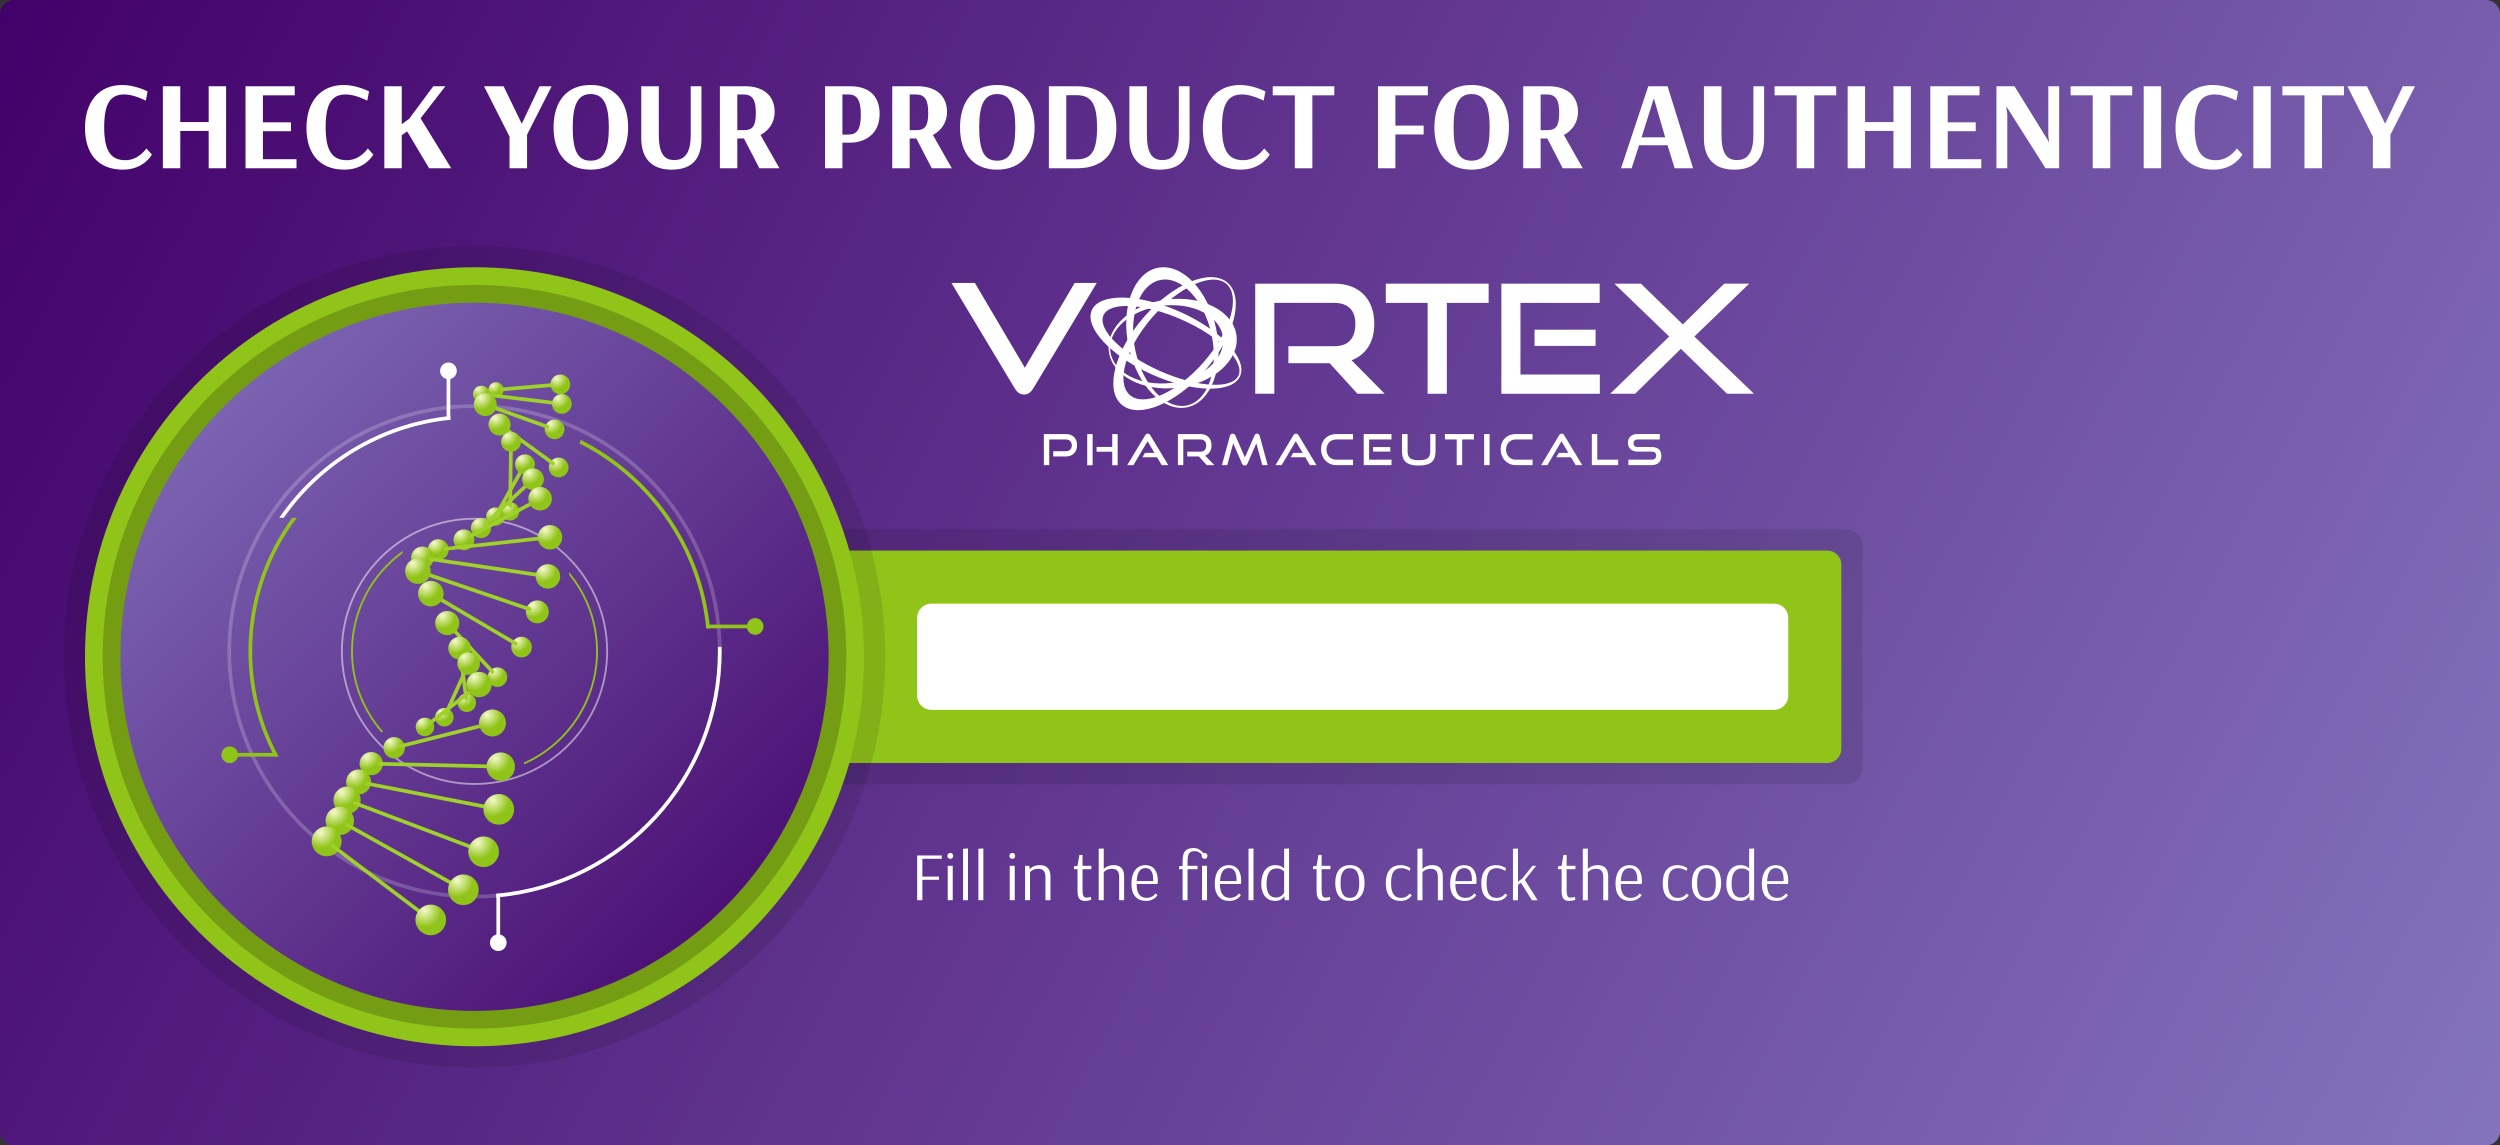<?xml version="1.0" encoding="UTF-8" standalone="no"?>
<!-- Created with Inkscape (http://www.inkscape.org/) -->

<svg
   width="176.5mm"
   height="80.868mm"
   viewBox="0 0 176.5 80.868"
   version="1.1"
   id="svg5"
   inkscape:version="1.1.1 (3bf5ae0d25, 2021-09-20)"
   sodipodi:docname="foundation.svg"
   xmlns:inkscape="http://www.inkscape.org/namespaces/inkscape"
   xmlns:sodipodi="http://sodipodi.sourceforge.net/DTD/sodipodi-0.dtd"
   xmlns="http://www.w3.org/2000/svg"
   xmlns:svg="http://www.w3.org/2000/svg">
  <rect x="0" y="0" width="176.5" height="80.868" fill="#333333" stroke="none"/>
  <sodipodi:namedview
     id="namedview7"
     pagecolor="#ffffff"
     bordercolor="#666666"
     borderopacity="1.0"
     inkscape:pageshadow="2"
     inkscape:pageopacity="0.0"
     inkscape:pagecheckerboard="0"
     inkscape:document-units="mm"
     showgrid="false"
     inkscape:zoom="0.74118967"
     inkscape:cx="803.43807"
     inkscape:cy="234.08313"
     inkscape:window-width="1920"
     inkscape:window-height="1017"
     inkscape:window-x="-8"
     inkscape:window-y="-8"
     inkscape:window-maximized="1"
     inkscape:current-layer="layer1" />
  <defs
     id="defs2">
    <linearGradient
       id="id0"
       gradientUnits="userSpaceOnUse"
       x1="183510"
       y1="-455110"
       x2="17452170"
       y2="8543050">
     <stop
   offset="0"
   stop-opacity="1"
   stop-color="#420069"
   id="stop9" />

     <stop
   offset="1"
   stop-opacity="1"
   stop-color="#8474BD"
   id="stop11" />

    </linearGradient>
    <linearGradient
       id="id1"
       gradientUnits="userSpaceOnUse"
       x1="5842870"
       y1="7137380"
       x2="842850"
       y2="2137420">
     <stop
   offset="0"
   stop-opacity="1"
   stop-color="#420069"
   id="stop14" />

     <stop
   offset="1"
   stop-opacity="1"
   stop-color="#8474BD"
   id="stop16" />

    </linearGradient>
    <radialGradient
       id="id2"
       gradientUnits="userSpaceOnUse"
       gradientTransform="matrix(2.126,0,0,2.126,-4017410,-4022060)"
       cx="3568020"
       cy="3571630"
       r="64930"
       fx="3568020"
       fy="3571630">
       <stop
   offset="0"
   stop-opacity="1"
   stop-color="#F5FACB"
   id="stop19" />

       <stop
   offset="0.502"
   stop-opacity="1"
   stop-color="#91C419"
   id="stop21" />

       <stop
   offset="1"
   stop-opacity="1"
   stop-color="#91C419"
   id="stop23" />

      </radialGradient>
    <radialGradient
       id="id3"
       gradientUnits="userSpaceOnUse"
       gradientTransform="matrix(2.126,0,0,2.126,-3899920,-4063480)"
       cx="3463680"
       cy="3608940"
       r="64930"
       fx="3463680"
       fy="3608940">
       <stop
   offset="0"
   stop-opacity="1"
   stop-color="#F5FACB"
   id="stop26" />

       <stop
   offset="0.502"
   stop-opacity="1"
   stop-color="#91C419"
   id="stop28" />

       <stop
   offset="1"
   stop-opacity="1"
   stop-color="#91C419"
   id="stop30" />

      </radialGradient>
    <radialGradient
       id="id4"
       gradientUnits="userSpaceOnUse"
       gradientTransform="matrix(2.126,0,0,2.126,-3783290,-4149940)"
       cx="3359980"
       cy="3685600"
       r="71420"
       fx="3359980"
       fy="3685600">
       <stop
   offset="0"
   stop-opacity="1"
   stop-color="#F5FACB"
   id="stop33" />

       <stop
   offset="0.502"
   stop-opacity="1"
   stop-color="#91C419"
   id="stop35" />

       <stop
   offset="1"
   stop-opacity="1"
   stop-color="#91C419"
   id="stop37" />

      </radialGradient>
    <radialGradient
       id="id5"
       gradientUnits="userSpaceOnUse"
       gradientTransform="matrix(2.126,0,0,2.126,-3646750,-4242420)"
       cx="3238540"
       cy="3767530"
       r="73620"
       fx="3238540"
       fy="3767530">
       <stop
   offset="0"
   stop-opacity="1"
   stop-color="#F5FACB"
   id="stop40" />

       <stop
   offset="0.502"
   stop-opacity="1"
   stop-color="#91C419"
   id="stop42" />

       <stop
   offset="1"
   stop-opacity="1"
   stop-color="#91C419"
   id="stop44" />

      </radialGradient>
    <radialGradient
       id="id6"
       gradientUnits="userSpaceOnUse"
       gradientTransform="matrix(2.126,0,0,2.126,-4400800,-3669450)"
       cx="3908970"
       cy="3258910"
       r="69760"
       fx="3908970"
       fy="3258910">
       <stop
   offset="0"
   stop-opacity="1"
   stop-color="#F5FACB"
   id="stop47" />

       <stop
   offset="0.502"
   stop-opacity="1"
   stop-color="#91C419"
   id="stop49" />

       <stop
   offset="1"
   stop-opacity="1"
   stop-color="#91C419"
   id="stop51" />

      </radialGradient>
    <radialGradient
       id="id7"
       gradientUnits="userSpaceOnUse"
       gradientTransform="matrix(2.126,0,0,2.126,-4369710,-3367360)"
       cx="3880320"
       cy="2990230"
       r="69750"
       fx="3880320"
       fy="2990230">
       <stop
   offset="0"
   stop-opacity="1"
   stop-color="#F5FACB"
   id="stop54" />

       <stop
   offset="0.502"
   stop-opacity="1"
   stop-color="#91C419"
   id="stop56" />

       <stop
   offset="1"
   stop-opacity="1"
   stop-color="#91C419"
   id="stop58" />

      </radialGradient>
    <radialGradient
       id="id8"
       gradientUnits="userSpaceOnUse"
       gradientTransform="matrix(2.126,0,0,2.126,-3792010,-3093440)"
       cx="3367590"
       cy="2747210"
       r="59480"
       fx="3367590"
       fy="2747210">
       <stop
   offset="0"
   stop-opacity="1"
   stop-color="#F5FACB"
   id="stop61" />

       <stop
   offset="0.502"
   stop-opacity="1"
   stop-color="#91C419"
   id="stop63" />

       <stop
   offset="1"
   stop-opacity="1"
   stop-color="#91C419"
   id="stop65" />

      </radialGradient>
    <radialGradient
       id="id9"
       gradientUnits="userSpaceOnUse"
       gradientTransform="matrix(2.126,0,0,2.126,-3910540,-3062900)"
       cx="3473010"
       cy="2720680"
       r="54080"
       fx="3473010"
       fy="2720680">
       <stop
   offset="0"
   stop-opacity="1"
   stop-color="#F5FACB"
   id="stop68" />

       <stop
   offset="0.502"
   stop-opacity="1"
   stop-color="#91C419"
   id="stop70" />

       <stop
   offset="1"
   stop-opacity="1"
   stop-color="#91C419"
   id="stop72" />

      </radialGradient>
    <radialGradient
       id="id10"
       gradientUnits="userSpaceOnUse"
       gradientTransform="matrix(2.126,0,0,2.126,-3442400,-4320380)"
       cx="3057430"
       cy="3836730"
       r="73620"
       fx="3057430"
       fy="3836730">
       <stop
   offset="0"
   stop-opacity="1"
   stop-color="#F5FACB"
   id="stop75" />

       <stop
   offset="0.502"
   stop-opacity="1"
   stop-color="#91C419"
   id="stop77" />

       <stop
   offset="1"
   stop-opacity="1"
   stop-color="#91C419"
   id="stop79" />

      </radialGradient>
    <radialGradient
       id="id11"
       gradientUnits="userSpaceOnUse"
       gradientTransform="matrix(2.126,0,0,2.126,-3313980,-4381840)"
       cx="2942950"
       cy="3891250"
       r="80050"
       fx="2942950"
       fy="3891250">
       <stop
   offset="0"
   stop-opacity="1"
   stop-color="#F5FACB"
   id="stop82" />

       <stop
   offset="0.502"
   stop-opacity="1"
   stop-color="#91C419"
   id="stop84" />

       <stop
   offset="1"
   stop-opacity="1"
   stop-color="#91C419"
   id="stop86" />

      </radialGradient>
    <radialGradient
       id="id12"
       gradientUnits="userSpaceOnUse"
       gradientTransform="matrix(2.126,0,0,2.126,-4225840,-4809630)"
       cx="3753630"
       cy="4271690"
       r="81110"
       fx="3753630"
       fy="4271690">
       <stop
   offset="0"
   stop-opacity="1"
   stop-color="#F5FACB"
   id="stop89" />

       <stop
   offset="0.502"
   stop-opacity="1"
   stop-color="#91C419"
   id="stop91" />

       <stop
   offset="1"
   stop-opacity="1"
   stop-color="#91C419"
   id="stop93" />

      </radialGradient>
    <radialGradient
       id="id13"
       gradientUnits="userSpaceOnUse"
       gradientTransform="matrix(2.126,0,0,2.126,-4104430,-5095570)"
       cx="3645500"
       cy="4525230"
       r="73000"
       fx="3645500"
       fy="4525230">
       <stop
   offset="0"
   stop-opacity="1"
   stop-color="#F5FACB"
   id="stop96" />

       <stop
   offset="0.502"
   stop-opacity="1"
   stop-color="#91C419"
   id="stop98" />

       <stop
   offset="1"
   stop-opacity="1"
   stop-color="#91C419"
   id="stop100" />

      </radialGradient>
    <radialGradient
       id="id14"
       gradientUnits="userSpaceOnUse"
       gradientTransform="matrix(2.126,0,0,2.126,-3914810,-5336510)"
       cx="3477250"
       cy="4739400"
       r="69250"
       fx="3477250"
       fy="4739400">
       <stop
   offset="0"
   stop-opacity="1"
   stop-color="#F5FACB"
   id="stop103" />

       <stop
   offset="0.502"
   stop-opacity="1"
   stop-color="#91C419"
   id="stop105" />

       <stop
   offset="1"
   stop-opacity="1"
   stop-color="#91C419"
   id="stop107" />

      </radialGradient>
    <radialGradient
       id="id15"
       gradientUnits="userSpaceOnUse"
       gradientTransform="matrix(2.126,0,0,2.126,-3673070,-5543190)"
       cx="3261970"
       cy="4922780"
       r="65470"
       fx="3261970"
       fy="4922780">
       <stop
   offset="0"
   stop-opacity="1"
   stop-color="#F5FACB"
   id="stop110" />

       <stop
   offset="0.502"
   stop-opacity="1"
   stop-color="#91C419"
   id="stop112" />

       <stop
   offset="1"
   stop-opacity="1"
   stop-color="#91C419"
   id="stop114" />

      </radialGradient>
    <radialGradient
       id="id16"
       gradientUnits="userSpaceOnUse"
       gradientTransform="matrix(2.126,0,0,2.126,-3494670,-5658170)"
       cx="3103570"
       cy="5024950"
       r="65470"
       fx="3103570"
       fy="5024950">
       <stop
   offset="0"
   stop-opacity="1"
   stop-color="#F5FACB"
   id="stop117" />

       <stop
   offset="0.502"
   stop-opacity="1"
   stop-color="#91C419"
   id="stop119" />

       <stop
   offset="1"
   stop-opacity="1"
   stop-color="#91C419"
   id="stop121" />

      </radialGradient>
    <radialGradient
       id="id17"
       gradientUnits="userSpaceOnUse"
       gradientTransform="matrix(2.126,0,0,2.126,-3340620,-5735440)"
       cx="2966790"
       cy="5093620"
       r="65470"
       fx="2966790"
       fy="5093620">
       <stop
   offset="0"
   stop-opacity="1"
   stop-color="#F5FACB"
   id="stop124" />

       <stop
   offset="0.502"
   stop-opacity="1"
   stop-color="#91C419"
   id="stop126" />

       <stop
   offset="1"
   stop-opacity="1"
   stop-color="#91C419"
   id="stop128" />

      </radialGradient>
    <radialGradient
       id="id18"
       gradientUnits="userSpaceOnUse"
       gradientTransform="matrix(2.126,0,0,2.126,-3091540,-5893820)"
       cx="2745370"
       cy="5234530"
       r="75700"
       fx="2745370"
       fy="5234530">
       <stop
   offset="0"
   stop-opacity="1"
   stop-color="#F5FACB"
   id="stop131" />

       <stop
   offset="0.502"
   stop-opacity="1"
   stop-color="#91C419"
   id="stop133" />

       <stop
   offset="1"
   stop-opacity="1"
   stop-color="#91C419"
   id="stop135" />

      </radialGradient>
    <radialGradient
       id="id19"
       gradientUnits="userSpaceOnUse"
       gradientTransform="matrix(2.126,0,0,2.126,-2905750,-6015750)"
       cx="2580580"
       cy="5342560"
       r="82190"
       fx="2580580"
       fy="5342560">
       <stop
   offset="0"
   stop-opacity="1"
   stop-color="#F5FACB"
   id="stop138" />

       <stop
   offset="0.502"
   stop-opacity="1"
   stop-color="#91C419"
   id="stop140" />

       <stop
   offset="1"
   stop-opacity="1"
   stop-color="#91C419"
   id="stop142" />

      </radialGradient>
    <radialGradient
       id="id20"
       gradientUnits="userSpaceOnUse"
       gradientTransform="matrix(2.126,0,0,2.126,-2802530,-6156980)"
       cx="2489020"
       cy="5468220"
       r="88100"
       fx="2489020"
       fy="5468220">
       <stop
   offset="0"
   stop-opacity="1"
   stop-color="#F5FACB"
   id="stop145" />

       <stop
   offset="0.502"
   stop-opacity="1"
   stop-color="#91C419"
   id="stop147" />

       <stop
   offset="1"
   stop-opacity="1"
   stop-color="#91C419"
   id="stop149" />

      </radialGradient>
    <radialGradient
       id="id21"
       gradientUnits="userSpaceOnUse"
       gradientTransform="matrix(2.126,0,0,2.126,-2707500,-6296190)"
       cx="2404690"
       cy="5592020"
       r="96210"
       fx="2404690"
       fy="5592020">
       <stop
   offset="0"
   stop-opacity="1"
   stop-color="#F5FACB"
   id="stop152" />

       <stop
   offset="0.502"
   stop-opacity="1"
   stop-color="#91C419"
   id="stop154" />

       <stop
   offset="1"
   stop-opacity="1"
   stop-color="#91C419"
   id="stop156" />

      </radialGradient>
    <radialGradient
       id="id22"
       gradientUnits="userSpaceOnUse"
       gradientTransform="matrix(2.126,0,0,2.126,-2647980,-6458280)"
       cx="2351590"
       cy="5735390"
       r="100540"
       fx="2351590"
       fy="5735390">
       <stop
   offset="0"
   stop-opacity="1"
   stop-color="#F5FACB"
   id="stop159" />

       <stop
   offset="0.502"
   stop-opacity="1"
   stop-color="#91C419"
   id="stop161" />

       <stop
   offset="1"
   stop-opacity="1"
   stop-color="#91C419"
   id="stop163" />

      </radialGradient>
    <radialGradient
       id="id23"
       gradientUnits="userSpaceOnUse"
       gradientTransform="matrix(2.126,0,0,2.126,-2541040,-6617990)"
       cx="2256670"
       cy="5877360"
       r="105400"
       fx="2256670"
       fy="5877360">
       <stop
   offset="0"
   stop-opacity="1"
   stop-color="#F5FACB"
   id="stop166" />

       <stop
   offset="0.502"
   stop-opacity="1"
   stop-color="#91C419"
   id="stop168" />

       <stop
   offset="1"
   stop-opacity="1"
   stop-color="#91C419"
   id="stop170" />

      </radialGradient>
    <radialGradient
       id="id24"
       gradientUnits="userSpaceOnUse"
       gradientTransform="matrix(2.126,0,0,2.126,-3928140,-3322970)"
       cx="3488350"
       cy="2951290"
       r="77870"
       fx="3488350"
       fy="2951290">
       <stop
   offset="0"
   stop-opacity="1"
   stop-color="#F5FACB"
   id="stop173" />

       <stop
   offset="0.502"
   stop-opacity="1"
   stop-color="#91C419"
   id="stop175" />

       <stop
   offset="1"
   stop-opacity="1"
   stop-color="#91C419"
   id="stop177" />

      </radialGradient>
    <radialGradient
       id="id25"
       gradientUnits="userSpaceOnUse"
       gradientTransform="matrix(2.126,0,0,2.126,-4414530,-3008810)"
       cx="3920870"
       cy="2672340"
       r="69760"
       fx="3920870"
       fy="2672340">
       <stop
   offset="0"
   stop-opacity="1"
   stop-color="#F5FACB"
   id="stop180" />

       <stop
   offset="0.502"
   stop-opacity="1"
   stop-color="#91C419"
   id="stop182" />

       <stop
   offset="1"
   stop-opacity="1"
   stop-color="#91C419"
   id="stop184" />

      </radialGradient>
    <radialGradient
       id="id26"
       gradientUnits="userSpaceOnUse"
       gradientTransform="matrix(2.126,0,0,2.126,-4426840,-3164550)"
       cx="3931140"
       cy="2810200"
       r="69750"
       fx="3931140"
       fy="2810200">
       <stop
   offset="0"
   stop-opacity="1"
   stop-color="#F5FACB"
   id="stop187" />

       <stop
   offset="0.502"
   stop-opacity="1"
   stop-color="#91C419"
   id="stop189" />

       <stop
   offset="1"
   stop-opacity="1"
   stop-color="#91C419"
   id="stop191" />

      </radialGradient>
    <radialGradient
       id="id27"
       gradientUnits="userSpaceOnUse"
       gradientTransform="matrix(2.126,0,0,2.126,-3813500,-3162330)"
       cx="3386510"
       cy="2808250"
       r="81100"
       fx="3386510"
       fy="2808250">
       <stop
   offset="0"
   stop-opacity="1"
   stop-color="#F5FACB"
   id="stop194" />

       <stop
   offset="0.502"
   stop-opacity="1"
   stop-color="#91C419"
   id="stop196" />

       <stop
   offset="1"
   stop-opacity="1"
   stop-color="#91C419"
   id="stop198" />

      </radialGradient>
    <radialGradient
       id="id28"
       gradientUnits="userSpaceOnUse"
       gradientTransform="matrix(2.126,0,0,2.126,-4022910,-3465500)"
       cx="3572480"
       cy="3077480"
       r="70280"
       fx="3572480"
       fy="3077480">
       <stop
   offset="0"
   stop-opacity="1"
   stop-color="#F5FACB"
   id="stop201" />

       <stop
   offset="0.502"
   stop-opacity="1"
   stop-color="#91C419"
   id="stop203" />

       <stop
   offset="1"
   stop-opacity="1"
   stop-color="#91C419"
   id="stop205" />

      </radialGradient>
    <radialGradient
       id="id29"
       gradientUnits="userSpaceOnUse"
       gradientTransform="matrix(2.126,0,0,2.126,-4133170,-3644010)"
       cx="3670870"
       cy="3236420"
       r="70290"
       fx="3670870"
       fy="3236420">
       <stop
   offset="0"
   stop-opacity="1"
   stop-color="#F5FACB"
   id="stop208" />

       <stop
   offset="0.502"
   stop-opacity="1"
   stop-color="#91C419"
   id="stop210" />

       <stop
   offset="1"
   stop-opacity="1"
   stop-color="#91C419"
   id="stop212" />

      </radialGradient>
    <radialGradient
       id="id30"
       gradientUnits="userSpaceOnUse"
       gradientTransform="matrix(2.126,0,0,2.126,-4194400,-3758120)"
       cx="3724890"
       cy="3337440"
       r="76840"
       fx="3724890"
       fy="3337440">
       <stop
   offset="0"
   stop-opacity="1"
   stop-color="#F5FACB"
   id="stop215" />

       <stop
   offset="0.502"
   stop-opacity="1"
   stop-color="#91C419"
   id="stop217" />

       <stop
   offset="1"
   stop-opacity="1"
   stop-color="#91C419"
   id="stop219" />

      </radialGradient>
    <radialGradient
       id="id31"
       gradientUnits="userSpaceOnUse"
       gradientTransform="matrix(2.126,0,0,2.126,-4248190,-3909040)"
       cx="3772560"
       cy="3471380"
       r="83370"
       fx="3772560"
       fy="3471380">
       <stop
   offset="0"
   stop-opacity="1"
   stop-color="#F5FACB"
   id="stop222" />

       <stop
   offset="0.502"
   stop-opacity="1"
   stop-color="#91C419"
   id="stop224" />

       <stop
   offset="1"
   stop-opacity="1"
   stop-color="#91C419"
   id="stop226" />

      </radialGradient>
    <radialGradient
       id="id32"
       gradientUnits="userSpaceOnUse"
       gradientTransform="matrix(2.126,0,0,2.126,-4324740,-4213360)"
       cx="3841210"
       cy="3741880"
       r="86510"
       fx="3841210"
       fy="3741880">
       <stop
   offset="0"
   stop-opacity="1"
   stop-color="#F5FACB"
   id="stop229" />

       <stop
   offset="0.502"
   stop-opacity="1"
   stop-color="#91C419"
   id="stop231" />

       <stop
   offset="1"
   stop-opacity="1"
   stop-color="#91C419"
   id="stop233" />

      </radialGradient>
    <radialGradient
       id="id33"
       gradientUnits="userSpaceOnUse"
       gradientTransform="matrix(2.126,0,0,2.126,-4308900,-4524560)"
       cx="3826620"
       cy="4018140"
       r="86510"
       fx="3826620"
       fy="4018140">
       <stop
   offset="0"
   stop-opacity="1"
   stop-color="#F5FACB"
   id="stop236" />

       <stop
   offset="0.502"
   stop-opacity="1"
   stop-color="#91C419"
   id="stop238" />

       <stop
   offset="1"
   stop-opacity="1"
   stop-color="#91C419"
   id="stop240" />

      </radialGradient>
    <radialGradient
       id="id34"
       gradientUnits="userSpaceOnUse"
       gradientTransform="matrix(2.126,0,0,2.126,-3272600,-4479530)"
       cx="2906920"
       cy="3978570"
       r="90390"
       fx="2906920"
       fy="3978570">
       <stop
   offset="0"
   stop-opacity="1"
   stop-color="#F5FACB"
   id="stop243" />

       <stop
   offset="0.502"
   stop-opacity="1"
   stop-color="#91C419"
   id="stop245" />

       <stop
   offset="1"
   stop-opacity="1"
   stop-color="#91C419"
   id="stop247" />

      </radialGradient>
    <radialGradient
       id="id35"
       gradientUnits="userSpaceOnUse"
       gradientTransform="matrix(2.126,0,0,2.126,-3375770,-4657950)"
       cx="2998280"
       cy="4137520"
       r="90390"
       fx="2998280"
       fy="4137520">
       <stop
   offset="0"
   stop-opacity="1"
   stop-color="#F5FACB"
   id="stop250" />

       <stop
   offset="0.502"
   stop-opacity="1"
   stop-color="#91C419"
   id="stop252" />

       <stop
   offset="1"
   stop-opacity="1"
   stop-color="#91C419"
   id="stop254" />

      </radialGradient>
    <radialGradient
       id="id36"
       gradientUnits="userSpaceOnUse"
       gradientTransform="matrix(2.126,0,0,2.126,-3508900,-4895860)"
       cx="3115950"
       cy="4348070"
       r="85460"
       fx="3115950"
       fy="4348070">
       <stop
   offset="0"
   stop-opacity="1"
   stop-color="#F5FACB"
   id="stop257" />

       <stop
   offset="0.502"
   stop-opacity="1"
   stop-color="#91C419"
   id="stop259" />

       <stop
   offset="1"
   stop-opacity="1"
   stop-color="#91C419"
   id="stop261" />

      </radialGradient>
    <radialGradient
       id="id37"
       gradientUnits="userSpaceOnUse"
       gradientTransform="matrix(2.126,0,0,2.126,-3609390,-5099560)"
       cx="3205690"
       cy="4528650"
       r="80040"
       fx="3205690"
       fy="4528650">
       <stop
   offset="0"
   stop-opacity="1"
   stop-color="#F5FACB"
   id="stop264" />

       <stop
   offset="0.502"
   stop-opacity="1"
   stop-color="#91C419"
   id="stop266" />

       <stop
   offset="1"
   stop-opacity="1"
   stop-color="#91C419"
   id="stop268" />

      </radialGradient>
    <radialGradient
       id="id38"
       gradientUnits="userSpaceOnUse"
       gradientTransform="matrix(2.126,0,0,2.126,-3681680,-5221950)"
       cx="3269490"
       cy="4637310"
       r="80040"
       fx="3269490"
       fy="4637310">
       <stop
   offset="0"
   stop-opacity="1"
   stop-color="#F5FACB"
   id="stop271" />

       <stop
   offset="0.502"
   stop-opacity="1"
   stop-color="#91C419"
   id="stop273" />

       <stop
   offset="1"
   stop-opacity="1"
   stop-color="#91C419"
   id="stop275" />

      </radialGradient>
    <radialGradient
       id="id39"
       gradientUnits="userSpaceOnUse"
       gradientTransform="matrix(2.126,0,0,2.126,-3758790,-5381760)"
       cx="3338570"
       cy="4779590"
       r="89780"
       fx="3338570"
       fy="4779590">
       <stop
   offset="0"
   stop-opacity="1"
   stop-color="#F5FACB"
   id="stop278" />

       <stop
   offset="0.502"
   stop-opacity="1"
   stop-color="#91C419"
   id="stop280" />

       <stop
   offset="1"
   stop-opacity="1"
   stop-color="#91C419"
   id="stop282" />

      </radialGradient>
    <radialGradient
       id="id40"
       gradientUnits="userSpaceOnUse"
       gradientTransform="matrix(2.126,0,0,2.126,-3863970,-5683810)"
       cx="3431550"
       cy="5047730"
       r="95210"
       fx="3431550"
       fy="5047730">
       <stop
   offset="0"
   stop-opacity="1"
   stop-color="#F5FACB"
   id="stop285" />

       <stop
   offset="0.502"
   stop-opacity="1"
   stop-color="#91C419"
   id="stop287" />

       <stop
   offset="1"
   stop-opacity="1"
   stop-color="#91C419"
   id="stop289" />

      </radialGradient>
    <radialGradient
       id="id41"
       gradientUnits="userSpaceOnUse"
       gradientTransform="matrix(2.126,0,0,2.126,-3927350,-6027240)"
       cx="3487780"
       cy="5352640"
       r="100610"
       fx="3487780"
       fy="5352640">
       <stop
   offset="0"
   stop-opacity="1"
   stop-color="#F5FACB"
   id="stop292" />

       <stop
   offset="0.502"
   stop-opacity="1"
   stop-color="#91C419"
   id="stop294" />

       <stop
   offset="1"
   stop-opacity="1"
   stop-color="#91C419"
   id="stop296" />

      </radialGradient>
    <radialGradient
       id="id42"
       gradientUnits="userSpaceOnUse"
       gradientTransform="matrix(2.126,0,0,2.126,-3908010,-6361110)"
       cx="3470710"
       cy="5649800"
       r="108120"
       fx="3470710"
       fy="5649800">
       <stop
   offset="0"
   stop-opacity="1"
   stop-color="#F5FACB"
   id="stop299" />

       <stop
   offset="0.502"
   stop-opacity="1"
   stop-color="#91C419"
   id="stop301" />

       <stop
   offset="1"
   stop-opacity="1"
   stop-color="#91C419"
   id="stop303" />

      </radialGradient>
    <radialGradient
       id="id43"
       gradientUnits="userSpaceOnUse"
       gradientTransform="matrix(2.126,0,0,2.126,-3787410,-6698770)"
       cx="3363670"
       cy="5949300"
       r="108120"
       fx="3363670"
       fy="5949300">
       <stop
   offset="0"
   stop-opacity="1"
   stop-color="#F5FACB"
   id="stop306" />

       <stop
   offset="0.502"
   stop-opacity="1"
   stop-color="#91C419"
   id="stop308" />

       <stop
   offset="1"
   stop-opacity="1"
   stop-color="#91C419"
   id="stop310" />

      </radialGradient>
    <radialGradient
       id="id44"
       gradientUnits="userSpaceOnUse"
       gradientTransform="matrix(2.126,0,0,2.126,-3626860,-7000380)"
       cx="3220950"
       cy="6217450"
       r="108120"
       fx="3220950"
       fy="6217450">
       <stop
   offset="0"
   stop-opacity="1"
   stop-color="#F5FACB"
   id="stop313" />

       <stop
   offset="0.502"
   stop-opacity="1"
   stop-color="#91C419"
   id="stop315" />

       <stop
   offset="1"
   stop-opacity="1"
   stop-color="#91C419"
   id="stop317" />

      </radialGradient>
    <radialGradient
       id="id45"
       gradientUnits="userSpaceOnUse"
       gradientTransform="matrix(2.126,0,0,2.126,-3367200,-7240700)"
       cx="2990660"
       cy="6430450"
       r="108120"
       fx="2990660"
       fy="6430450">
       <stop
   offset="0"
   stop-opacity="1"
   stop-color="#F5FACB"
   id="stop320" />

       <stop
   offset="0.502"
   stop-opacity="1"
   stop-color="#91C419"
   id="stop322" />

       <stop
   offset="1"
   stop-opacity="1"
   stop-color="#91C419"
   id="stop324" />

      </radialGradient>
  </defs>
  <g
     inkscape:label="Слой 1"
     inkscape:groupmode="layer"
     id="layer1"
     transform="translate(-6.704,-130.912)">
    <g
       style="clip-rule:evenodd;fill-rule:evenodd;image-rendering:optimizeQuality;shape-rendering:geometricPrecision;text-rendering:geometricPrecision"
       id="g854"
       transform="matrix(1e-5,0,0,1e-5,6.776,130.906)">
      <g
         id="Слой_x0020_1"
         inkscape:label="Слой 1"
         inkscape:groupmode="layer">

  <g
   id="_2344967963728">
   <path
   fill="url(#id0)"
   d="m 92880,570 h 17449980 c 55010,0 100010,45010 100010,100000 v 7886830 c 0,54990 -45000,100000 -100010,100000 H 92880 c -55010,0 -100010,-45010 -100010,-100000 V 100570 C -7130,45580 37870,570 92880,570 Z"
   id="path330"
   style="fill:url(#id0)" />

   <polygon
   fill="none"
   points="592870,600570 17042880,600570 17042880,7487400 592870,7487400 "
   id="polygon332" />

   <path
   fill="#ffffff"
   fill-rule="nonzero"
   d="m 1022360,711050 12470,-65040 c 0,0 -86420,-45440 -178180,-45440 -166610,0 -263720,120280 -263720,302920 0,179070 89990,294890 268170,294890 148780,0 204020,-106910 204020,-106910 l -39200,-42760 c 0,0 -52560,82850 -147890,82850 -98890,0 -149680,-59690 -149680,-232530 0,-172840 46330,-231640 143440,-231640 65930,0 150570,43660 150570,43660 z M 1588980,609480 H 1466030 V 862500 H 1265580 V 609480 h -122950 v 579100 h 122950 V 924870 h 200450 v 263710 h 122950 z m 497130,514950 H 1849130 V 926650 h 197780 V 864290 H 1849130 V 673630 h 224510 v -64150 h -347460 v 579100 h 359930 z m 499810,-413380 12470,-65040 c 0,0 -86420,-45440 -178180,-45440 -166610,0 -263720,120280 -263720,302920 0,179070 89990,294890 268170,294890 148780,0 204020,-106910 204020,-106910 l -39200,-42760 c 0,0 -52560,82850 -147890,82850 -98890,0 -149680,-59690 -149680,-232530 0,-172840 46330,-231640 143440,-231640 65930,0 150570,43660 150570,43660 z m 120270,477530 h 122950 V 955160 l 38310,-26730 155020,260150 h 155910 L 2961880,835780 3137400,609480 h -85530 l -170170,229860 -52560,38310 V 609480 H 2706190 Z M 3675510,872300 3548110,609480 h -138100 l 179970,355480 v 223620 h 123840 V 951600 l 173730,-342120 h -85530 l -124730,262820 z m 615630,27620 c 0,163930 -36530,235200 -128300,235200 -91760,0 -126510,-71270 -126510,-235200 0,-163040 37420,-235200 126510,-235200 89990,0 128300,72160 128300,235200 z m 136310,0 c 0,-181750 -93550,-299350 -264610,-299350 -170160,0 -261930,117600 -261930,299350 0,181750 91770,298460 261930,298460 171060,0 264610,-116710 264610,-298460 z m 305580,298460 c 156800,0 212040,-88200 212040,-220060 V 609480 h -75730 v 341220 c 0,122950 -36520,179970 -116710,179970 -73050,0 -108690,-49890 -108690,-179970 V 609480 h -123840 v 368840 c 0,135420 69490,220060 212930,220060 z m 507820,-530990 c 64150,0 88200,37420 88200,129190 0,93540 -21380,122940 -85530,122940 h -45430 V 667390 Z m 12470,-57910 h -178180 v 579100 h 122950 V 978320 h 47220 l 108690,210260 h 141660 L 5362020,953380 c 54340,-28510 99780,-82860 99780,-162150 0,-115820 -79290,-181750 -208480,-181750 z m 729660,57910 c 56130,0 87310,33860 87310,143440 0,110470 -32070,139870 -87310,139870 h -42760 V 667390 Z m -165710,521190 h 122950 v -180860 h 57020 c 93540,0 205800,-54340 205800,-202240 0,-132740 -80180,-196000 -208480,-196000 h -177290 z m 640570,-521190 c 64150,0 88200,37420 88200,129190 0,93540 -21380,122940 -85530,122940 h -45430 V 667390 Z m 12470,-57910 h -178180 v 579100 h 122950 V 978320 h 47220 l 108690,210260 h 141660 L 6579010,953380 c 54340,-28510 99780,-82860 99780,-162150 0,-115820 -79290,-181750 -208480,-181750 z m 690470,290440 c 0,163930 -36530,235200 -128300,235200 -91760,0 -126510,-71270 -126510,-235200 0,-163040 37420,-235200 126510,-235200 89990,0 128300,72160 128300,235200 z m 136310,0 c 0,-181750 -93550,-299350 -264610,-299350 -170160,0 -261930,117600 -261930,299350 0,181750 91770,298460 261930,298460 171060,0 264610,-116710 264610,-298460 z m 297560,-227180 c 102460,0 143440,60580 143440,228070 0,166600 -40980,224510 -141650,224510 h -75730 V 672740 Z m 0,-63260 h -196890 v 579100 h 197790 c 182630,0 278850,-100670 278850,-287770 0,-191540 -101560,-291330 -279750,-291330 z m 584450,588900 c 156800,0 212040,-88200 212040,-220060 V 609480 h -75730 v 341220 c 0,122950 -36520,179970 -116710,179970 -73050,0 -108690,-49890 -108690,-179970 V 609480 h -123840 v 368840 c 0,135420 69490,220060 212930,220060 z m 735010,-487330 12470,-65040 c 0,0 -86420,-45440 -178180,-45440 -166610,0 -263720,120280 -263720,302920 0,179070 89990,294890 268170,294890 148780,0 204020,-106910 204020,-106910 l -39200,-42760 c 0,0 -52560,82850 -147890,82850 -98890,0 -149680,-59690 -149680,-232530 0,-172840 46330,-231640 143440,-231640 65930,0 150570,43660 150570,43660 z m 498910,-101570 h -434770 v 64150 h 155910 v 514950 h 123840 V 673630 h 155020 z m 630760,277970 H 9844220 V 673630 h 228960 v -64150 h -351910 v 579100 h 122950 V 949810 h 199560 z m 465960,12470 c 0,163930 -36530,235200 -128300,235200 -91760,0 -126510,-71270 -126510,-235200 0,-163040 37420,-235200 126510,-235200 89990,0 128300,72160 128300,235200 z m 136310,0 c 0,-181750 -93550,-299350 -264610,-299350 -170160,0 -261930,117600 -261930,299350 0,181750 91770,298460 261930,298460 171060,0 264610,-116710 264610,-298460 z m 266380,-232530 c 64150,0 88200,37420 88200,129190 0,93540 -21380,122940 -85530,122940 h -45430 V 667390 Z m 12470,-57910 h -178180 v 579100 h 122950 V 978320 h 47220 l 108690,210260 h 141660 l -133640,-235200 c 54340,-28510 99780,-82860 99780,-162150 0,-115820 -79290,-181750 -208480,-181750 z m 744810,88200 79290,272620 h -166600 l 85530,-272620 z m -40090,-88200 -192440,579100 h 74830 l 52570,-162150 h 201350 l 49890,162150 h 130070 l -179960,-579100 z m 605820,588900 c 156800,0 212040,-88200 212040,-220060 V 609480 h -75730 v 341220 c 0,122950 -36520,179970 -116710,179970 -73050,0 -108690,-49890 -108690,-179970 V 609480 h -123840 v 368840 c 0,135420 69490,220060 212930,220060 z m 720750,-588900 h -434770 v 64150 h 155910 v 514950 h 123840 V 673630 h 155020 z m 527420,0 h -122950 v 253020 h -200450 V 609480 h -122950 v 579100 h 122950 V 924870 h 200450 v 263710 h 122950 z m 497130,514950 h -236980 V 926650 h 197780 v -62360 h -197780 V 673630 h 224510 v -64150 h -347460 v 579100 h 359930 z m 549700,-514950 h -76620 v 352810 l 6240,40090 h -1790 l -243220,-392900 h -127400 v 579100 h 76620 V 805480 l -7130,-51670 h 1780 l 275300,434770 h 96220 z m 515840,0 h -434770 v 64150 h 155910 v 514950 h 123840 V 673630 h 155020 z m 204020,0 h -122950 v 579100 h 122950 z m 530990,101570 12470,-65040 c 0,0 -86420,-45440 -178180,-45440 -166610,0 -263720,120280 -263720,302920 0,179070 89990,294890 268170,294890 148780,0 204020,-106910 204020,-106910 l -39200,-42760 c 0,0 -52560,82850 -147890,82850 -98890,0 -149680,-59690 -149680,-232530 0,-172840 46330,-231640 143440,-231640 65930,0 150570,43660 150570,43660 z m 243220,-101570 h -122950 v 579100 h 122950 z m 516730,0 h -434770 v 64150 h 155910 v 514950 h 123840 V 673630 h 155020 z m 289550,262820 -127400,-262820 h -138100 l 179970,355480 v 223620 h 123840 V 951600 l 173730,-342120 h -85530 l -124730,262820 z"
   id="path334" />

   <path
   fill="#000000"
   fill-opacity="0.102"
   d="M 13022890,3737400 H 3962870 c -66000,0 -119990,54000 -119990,120000 v 1560000 c 0,66000 53990,120000 119990,120000 h 9060020 c 66000,0 119990,-54000 119990,-120000 V 3857400 c 0,-66000 -53990,-120000 -119990,-120000 z"
   id="path336" />

   <path
   fill="#91c419"
   d="M 12892890,3887400 H 4092870 c -54990,0 -99990,45000 -99990,100000 v 1300000 c 0,55000 45000,100000 99990,100000 h 8800020 c 54990,0 99990,-45000 99990,-100000 V 3987400 c 0,-55000 -45000,-100000 -99990,-100000 z"
   id="path338" />

   <path
   fill="#ffffff"
   d="m 6567880,5012400 h 5949980 c 54990,0 100010,-45000 100010,-100000 v -550000 c 0,-55000 -45020,-100000 -100010,-100000 H 6567880 c -54990,0 -100010,45000 -100010,100000 v 550000 c 0,55000 45020,100000 100010,100000 z"
   id="path340" />

   <path
   fill="#ffffff"
   fill-rule="nonzero"
   d="m 6622430,6189530 h -117590 v -125850 h 136540 v -23320 h -173470 v 315830 h 36930 v -144310 h 117590 z m 65100,-161800 c -4370,4370 -6310,9720 -6310,15550 0,5830 1940,11170 6310,15550 3400,3400 8750,5340 14090,5340 5350,0 10210,-1940 14580,-5340 3890,-4380 5830,-9720 5830,-15550 0,-5830 -1940,-11660 -5830,-16040 -3890,-3400 -9230,-4860 -14580,-4860 -5340,0 -10200,1460 -14090,5350 z m 31590,85510 h -35470 v 242950 h 35470 z m 107870,-122440 -34990,1940 v 363450 h 34990 z m 108350,0 -34990,1940 v 363450 h 34990 z m 189970,36930 c -4370,4370 -6310,9720 -6310,15550 0,5830 1940,11170 6310,15550 3400,3400 8750,5340 14090,5340 5350,0 10210,-1940 14580,-5340 3890,-4380 5830,-9720 5830,-15550 0,-5830 -1940,-11660 -5830,-16040 -3890,-3400 -9230,-4860 -14580,-4860 -5340,0 -10200,1460 -14090,5350 z m 31590,85510 h -35470 v 242950 h 35470 z m 72880,242950 h 34990 v -197760 c 0,0 18950,-24290 58790,-24290 32070,0 50050,17000 50050,59760 v 162290 h 35470 v -169580 c 0,-52960 -28190,-78220 -73860,-78220 -49080,0 -69000,24780 -71910,28180 l -4370,-23330 h -29160 z m 467920,-242950 h -62200 v -76770 h -22350 l -13120,77260 -25260,2920 v 20400 h 25260 v 154030 c 0,51020 17010,69970 51510,69970 31580,0 45180,-9230 45180,-9230 l -2430,-19440 c 0,0 -12140,5350 -31580,5350 -19920,0 -27210,-13120 -27210,-55400 v -145280 h 62200 z m 51990,242950 h 35470 v -197760 c 0,0 18460,-24290 58300,-24290 32070,0 50540,16520 50540,56850 v 165200 h 34980 v -169580 c 0,-52960 -27700,-78220 -73860,-78220 -48590,0 -68990,26720 -69480,26720 h -480 v -144310 l -35470,1940 z m 330410,-226910 c 36440,0 54420,27700 54420,82600 0,4370 -490,9230 -490,9230 h -116130 c 3400,-62190 23810,-91830 62200,-91830 z m 70940,178810 c 0,0 -19440,31580 -62680,31580 -45680,0 -70940,-30610 -70940,-98150 h 147220 c 0,0 2430,-7290 2430,-22350 0,-70940 -31580,-110780 -86970,-110780 -61710,0 -99610,49070 -99610,131190 0,83570 41300,121470 103980,121470 58790,0 80660,-41300 80660,-41300 z m 363440,-194850 h -35470 v 242950 h 35470 z m -93780,-125840 c -58790,0 -78710,30610 -78710,91350 v 34980 l -25270,2920 v 20400 h 25270 v 219140 h 34980 v -219140 h 70460 v -23810 h -70460 v -30610 c 0,-55870 13120,-72880 50540,-72880 23800,0 40330,13120 50530,25270 -970,2430 -1460,5340 -1460,8260 0,5830 1940,11170 6320,15550 3400,3400 8740,5340 14090,5340 5340,0 10200,-1940 14580,-5340 3880,-4380 5830,-9720 5830,-15550 0,-5830 -1950,-11660 -5830,-16040 -3890,-3400 -9240,-4860 -14580,-4860 -2920,0 -5830,490 -8260,1460 -11180,-14580 -34010,-36440 -68030,-36440 z m 247810,141880 c 36440,0 54420,27700 54420,82600 0,4370 -490,9230 -490,9230 h -116130 c 3400,-62190 23810,-91830 62200,-91830 z m 70940,178810 c 0,0 -19440,31580 -62680,31580 -45680,0 -70940,-30610 -70940,-98150 h 147220 c 0,0 2430,-7290 2430,-22350 0,-70940 -31580,-110780 -86970,-110780 -61710,0 -99610,49070 -99610,131190 0,83570 41300,121470 103980,121470 58790,0 80660,-41300 80660,-41300 z m 103010,-317290 -34990,1940 v 363450 h 34990 z m 160340,346440 c -42760,0 -68030,-26720 -68030,-96690 0,-70940 21870,-108840 72400,-108840 34500,0 51500,22350 51500,22350 v 149170 c 0,0 -16030,34010 -55870,34010 z m 90860,-346440 -34990,1940 v 138970 h -480 c 0,0 -17010,-23320 -61710,-23320 -64140,0 -99120,53440 -99120,133130 0,76280 39840,119530 97660,119530 44220,0 61220,-26730 64630,-33530 l 3880,28670 h 30130 z m 292020,122440 h -62200 v -76770 h -22350 l -13120,77260 -25260,2920 v 20400 h 25260 v 154030 c 0,51020 17010,69970 51510,69970 31580,0 45180,-9230 45180,-9230 l -2430,-19440 c 0,0 -12140,5350 -31580,5350 -19920,0 -27210,-13120 -27210,-55400 v -145280 h 62200 z m 137500,16530 c 45680,0 66080,35470 66080,104950 0,69970 -20400,104950 -66080,104950 -46160,0 -66080,-35470 -66080,-104950 0,-69480 19920,-104950 66080,-104950 z m 103500,104950 c 0,-79200 -35470,-126330 -103500,-126330 -68020,0 -103490,47130 -103490,126330 0,79200 35470,126330 103490,126330 66080,0 103500,-47130 103500,-126330 z m 319220,-85520 4380,-19920 c 0,0 -30130,-20890 -68030,-20890 -69970,0 -105920,46640 -105920,128760 0,84060 38870,123900 104950,123900 59280,0 78710,-41300 78710,-41300 l -15540,-10210 c 0,0 -17980,30130 -60250,30130 -41790,0 -70460,-25270 -70460,-103010 0,-77740 23320,-106890 72400,-106890 32070,0 59760,19430 59760,19430 z m 53940,206990 h 35470 v -197760 c 0,0 18460,-24290 58300,-24290 32070,0 50540,16520 50540,56850 v 165200 h 34980 v -169580 c 0,-52960 -27700,-78220 -73860,-78220 -48590,0 -68990,26720 -69480,26720 h -480 v -144310 l -35470,1940 z m 330410,-226910 c 36440,0 54420,27700 54420,82600 0,4370 -490,9230 -490,9230 h -116130 c 3400,-62190 23810,-91830 62200,-91830 z m 70940,178810 c 0,0 -19440,31580 -62680,31580 -45680,0 -70940,-30610 -70940,-98150 h 147220 c 0,0 2430,-7290 2430,-22350 0,-70940 -31580,-110780 -86970,-110780 -61710,0 -99610,49070 -99610,131190 0,83570 41300,121470 103980,121470 58790,0 80660,-41300 80660,-41300 z m 219130,-158890 4380,-19920 c 0,0 -30130,-20890 -68030,-20890 -69970,0 -105920,46640 -105920,128760 0,84060 38870,123900 104950,123900 59280,0 78710,-41300 78710,-41300 l -15540,-10210 c 0,0 -17980,30130 -60250,30130 -41790,0 -70460,-25270 -70460,-103010 0,-77740 23320,-106890 72400,-106890 32070,0 59760,19430 59760,19430 z m 53940,206990 h 35470 v -109330 l 21370,-13110 77260,122440 h 40330 l -90380,-143340 80180,-99610 h -26730 l -72390,90870 -29640,20400 v -233710 l -35470,1940 z m 441190,-242950 h -62200 v -76770 h -22350 l -13120,77260 -25260,2920 v 20400 h 25260 v 154030 c 0,51020 17010,69970 51510,69970 31580,0 45180,-9230 45180,-9230 l -2430,-19440 c 0,0 -12140,5350 -31580,5350 -19920,0 -27210,-13120 -27210,-55400 v -145280 h 62200 z m 51990,242950 h 35470 v -197760 c 0,0 18460,-24290 58300,-24290 32070,0 50540,16520 50540,56850 v 165200 h 34980 v -169580 c 0,-52960 -27700,-78220 -73860,-78220 -48590,0 -68990,26720 -69480,26720 h -480 v -144310 l -35470,1940 z m 330410,-226910 c 36440,0 54420,27700 54420,82600 0,4370 -490,9230 -490,9230 h -116130 c 3400,-62190 23810,-91830 62200,-91830 z m 70940,178810 c 0,0 -19440,31580 -62680,31580 -45680,0 -70940,-30610 -70940,-98150 h 147220 c 0,0 2430,-7290 2430,-22350 0,-70940 -31580,-110780 -86970,-110780 -61710,0 -99610,49070 -99610,131190 0,83570 41300,121470 103980,121470 58790,0 80660,-41300 80660,-41300 z m 332340,-158890 4380,-19920 c 0,0 -30130,-20890 -68030,-20890 -69970,0 -105920,46640 -105920,128760 0,84060 38870,123900 104950,123900 59280,0 78710,-41300 78710,-41300 l -15540,-10210 c 0,0 -17980,30130 -60250,30130 -41790,0 -70460,-25270 -70460,-103010 0,-77740 23320,-106890 72400,-106890 32070,0 59760,19430 59760,19430 z m 139450,-19430 c 45680,0 66080,35470 66080,104950 0,69970 -20400,104950 -66080,104950 -46160,0 -66080,-35470 -66080,-104950 0,-69480 19920,-104950 66080,-104950 z m 103500,104950 c 0,-79200 -35470,-126330 -103500,-126330 -68020,0 -103490,47130 -103490,126330 0,79200 35470,126330 103490,126330 66080,0 103500,-47130 103500,-126330 z m 141880,102520 c -42760,0 -68030,-26720 -68030,-96690 0,-70940 21870,-108840 72400,-108840 34500,0 51500,22350 51500,22350 v 149170 c 0,0 -16030,34010 -55870,34010 z m 90860,-346440 -34990,1940 v 138970 h -480 c 0,0 -17010,-23320 -61710,-23320 -64140,0 -99120,53440 -99120,133130 0,76280 39840,119530 97660,119530 44220,0 61220,-26730 64630,-33530 l 3880,28670 h 30130 z m 154030,138480 c 36440,0 54420,27700 54420,82600 0,4370 -490,9230 -490,9230 h -116130 c 3400,-62190 23810,-91830 62200,-91830 z m 70940,178810 c 0,0 -19440,31580 -62680,31580 -45680,0 -70940,-30610 -70940,-98150 h 147220 c 0,0 2430,-7290 2430,-22350 0,-70940 -31580,-110780 -86970,-110780 -61710,0 -99610,49070 -99610,131190 0,83570 41300,121470 103980,121470 58790,0 80660,-41300 80660,-41300 z"
   id="path342" />

   <g
   id="g366">
    <path
   fill="#ffffff"
   fill-rule="nonzero"
   d="m 7428540,3223390 v -37130 h 88150 c 13490,0 24010,-3830 31550,-11480 7550,-7640 11320,-17710 11320,-30190 0,-12670 -3770,-22740 -11320,-30180 -7540,-7450 -18060,-11170 -31550,-11170 h -116220 v 181130 h -38040 v -219470 h 154260 c 12680,0 24010,1860 33970,5580 9960,3720 18360,8960 25210,15700 6840,6740 12070,14940 15690,24600 3630,9660 5440,20530 5440,32610 0,11870 -1810,22690 -5440,32450 -3620,9760 -8850,18160 -15690,25210 -6850,7040 -15250,12530 -25210,16450 -9960,3930 -21290,5890 -33970,5890 z m 416610,61890 v -95400 h -110490 v -34120 h 110490 v -90860 h 38340 v 220380 z m -176600,0 v -220380 h 38340 v 220380 z m 526190,-910 -32900,-55250 h -103850 l 18110,-31090 h 67320 l -48910,-82110 -99620,168450 h -43770 l 126190,-210120 c 2210,-3820 4830,-6840 7850,-9050 3010,-2220 6640,-3320 10860,-3320 4230,0 7800,1100 10720,3320 2920,2210 5490,5230 7700,9050 l 126490,210120 z m 317890,0 -55540,-60980 h -82120 v -33810 h 91480 c 13880,0 24350,-3780 31390,-11320 7050,-7550 10570,-18470 10570,-32760 0,-14290 -3670,-24910 -11020,-31850 -7350,-6940 -17660,-10410 -30940,-10410 h -119550 v 181130 h -38040 v -219470 h 157590 c 12470,0 23640,1860 33510,5580 9860,3720 18210,9060 25050,16000 6850,6940 12080,15350 15700,25210 3620,9860 5430,20930 5430,33210 0,18310 -3970,33660 -11920,46040 -7950,12370 -19070,21280 -33360,26710 l 66120,66720 z m 391860,0 -41960,-154270 -62190,142800 c -2220,4630 -4880,8200 -8000,10720 -3120,2510 -7000,3770 -11630,3770 -9050,0 -15590,-4830 -19620,-14490 l -61890,-142800 -41960,154270 h -37730 l 56450,-206490 c 2620,-10470 8950,-15700 19020,-15700 4020,0 7800,1110 11320,3320 3520,2210 6190,5430 8000,9660 l 67620,155170 67630,-155170 c 3620,-8650 9760,-12980 18410,-12980 9260,0 15400,5230 18420,15700 l 56150,206490 z m 336610,0 -32900,-55250 h -103850 l 18110,-31090 h 67320 l -48910,-82110 -99620,168450 h -43770 l 126190,-210120 c 2210,-3820 4830,-6840 7850,-9050 3010,-2220 6640,-3320 10860,-3320 4230,0 7800,1100 10720,3320 2920,2210 5490,5230 7700,9050 l 126490,210120 z m 185070,0 c -15300,0 -29440,-2870 -42420,-8600 -12980,-5740 -24250,-13590 -33810,-23550 -9560,-9960 -17010,-21790 -22340,-35470 -5330,-13690 -8000,-28480 -8000,-44380 0,-16100 2670,-30790 8000,-44080 5330,-13280 12780,-24600 22340,-33960 9560,-9360 20830,-16600 33810,-21740 12980,-5130 27120,-7690 42420,-7690 h 118940 v 38340 h -118940 c -9870,0 -18970,1760 -27320,5280 -8360,3520 -15550,8400 -21590,14640 -6040,6240 -10770,13690 -14190,22340 -3420,8650 -5130,18210 -5130,28680 0,10260 1710,19820 5130,28680 3420,8860 8150,16450 14190,22790 6040,6340 13230,11320 21590,14950 8350,3620 17450,5430 27320,5430 h 118940 v 38340 z m 194420,0 v -219470 h 195930 v 38340 h -157890 v 142790 h 158190 v 38340 z m 66110,-95400 v -32300 h 121660 v 32300 z m 403630,-124070 h 37430 v 122560 c 0,16910 -2210,31650 -6640,44230 -4430,12580 -11370,22990 -20830,31250 -9460,8250 -21690,14390 -36680,18410 -14990,4030 -33160,6040 -54490,6040 -21130,0 -39200,-2010 -54190,-6040 -14990,-4020 -27220,-10160 -36680,-18410 -9460,-8260 -16400,-18670 -20830,-31250 -4430,-12580 -6640,-27320 -6640,-44230 v -122560 h 39550 v 122560 c 0,11070 1350,20530 4070,28380 2720,7850 7150,14290 13280,19320 6140,5030 14340,8710 24610,11020 10260,2320 22940,3470 38040,3470 15090,0 27770,-1150 38030,-3470 10270,-2310 18470,-5990 24610,-11020 6140,-5030 10570,-11470 13280,-19320 2720,-7850 4080,-17310 4080,-28380 z m 186870,219470 v -181130 h -83320 v -38340 h 204980 v 38340 h -83320 v 181130 z m 193510,0 v -219470 h 38340 v 219470 z m 223100,0 c -15300,0 -29440,-2870 -42420,-8600 -12980,-5740 -24250,-13590 -33810,-23550 -9560,-9960 -17010,-21790 -22340,-35470 -5330,-13690 -8000,-28480 -8000,-44380 0,-16100 2670,-30790 8000,-44080 5330,-13280 12780,-24600 22340,-33960 9560,-9360 20830,-16600 33810,-21740 12980,-5130 27120,-7690 42420,-7690 h 118940 v 38340 h -118940 c -9870,0 -18970,1760 -27320,5280 -8360,3520 -15550,8400 -21590,14640 -6040,6240 -10770,13690 -14190,22340 -3420,8650 -5130,18210 -5130,28680 0,10260 1710,19820 5130,28680 3420,8860 8150,16450 14190,22790 6040,6340 13230,11320 21590,14950 8350,3620 17450,5430 27320,5430 h 118940 v 38340 z m 423250,0 -32900,-55250 h -103850 l 18110,-31090 h 67320 l -48910,-82110 -99620,168450 h -43770 l 126190,-210120 c 2210,-3820 4830,-6840 7850,-9050 3010,-2220 6640,-3320 10860,-3320 4230,0 7800,1100 10720,3320 2920,2210 5490,5230 7700,9050 l 126490,210120 z m 114120,0 v -219470 h 38340 v 181130 h 147620 v 38340 z m 257820,0 v -38340 h 164530 c 10260,0 18160,-2620 23700,-7850 5530,-5230 8300,-12180 8300,-20830 0,-9460 -2770,-16550 -8300,-21280 -5540,-4730 -13440,-7100 -23700,-7100 h -100830 c -10270,0 -19570,-1560 -27930,-4680 -8350,-3120 -15390,-7440 -21130,-12980 -5740,-5530 -10160,-12120 -13280,-19770 -3120,-7650 -4680,-16000 -4680,-25060 0,-8850 1460,-17060 4380,-24600 2910,-7550 7240,-14040 12980,-19470 5730,-5440 12830,-9720 21280,-12830 8450,-3120 18110,-4680 28980,-4680 h 157590 v 38340 h -157590 c -8850,0 -15700,2360 -20530,7090 -4830,4730 -7240,11320 -7240,19770 0,8460 2460,15000 7390,19630 4930,4630 11630,6940 20080,6940 h 100530 c 22340,0 39300,5230 50870,15700 11570,10460 17360,26360 17360,47700 0,9260 -1410,17810 -4230,25660 -2820,7850 -7040,14640 -12680,20380 -5630,5730 -12730,10210 -21280,13430 -8560,3220 -18570,4830 -30040,4830 z"
   id="path344" />

    <g
   id="g354">
     <path
   fill="#ffffff"
   d="m 8164090,1891910 c 170310,-36630 355680,153980 414090,425720 58370,271730 -32300,521660 -202630,558260 -170310,36620 -355660,-153990 -414070,-425730 -58390,-271730 32310,-521640 202610,-558250 z m 18480,85900 c 148340,-31920 311180,140380 363690,384770 52540,244420 -25110,468440 -173480,500330 -148360,31860 -311190,-140400 -363690,-384820 -52540,-244440 25110,-468400 173480,-500280 z"
   id="path346" />

     <path
   fill="#ffffff"
   d="m 7701120,2189830 c 54480,-122290 332990,-116920 622000,11940 288990,128860 479060,332430 424580,454720 -54520,122280 -333030,116950 -622020,-11920 -289010,-128850 -479110,-332450 -424560,-454740 z m 82180,36660 c 44210,-99220 293560,-84490 556890,32910 263290,117360 440850,293020 396650,392250 -44290,99240 -293600,84510 -556910,-32880 -263320,-117400 -440910,-293020 -396630,-392280 z"
   id="path348" />

     <path
   fill="#ffffff"
   d="m 7910790,2856890 c -119320,-103860 -48390,-380630 158440,-618200 206820,-237570 471180,-345960 590460,-242100 119320,103900 48380,380650 -158420,618220 -206790,237580 -471190,345960 -590480,242080 z m 58660,-67390 c -100280,-87310 -28770,-333570 159700,-550100 188480,-216490 422550,-321230 522830,-233910 100290,87300 28790,333550 -159710,550070 -188450,216510 -422540,321230 -522820,233940 z"
   id="path350" />

     <path
   fill="#ffffff"
   d="m 8722660,2371070 c 21130,172010 -163560,336240 -412500,366800 -248940,30580 -467860,-84100 -488980,-256100 -21130,-172040 163550,-336260 412490,-366830 248930,-30560 467870,84100 488990,256130 z m -95510,11730 c 18450,150280 -144670,293970 -364320,320940 -219640,26970 -412680,-72990 -431130,-223270 -18460,-150300 144650,-293990 364310,-320960 219650,-26970 412690,72990 431140,223290 z"
   id="path352" />

    </g>

    <path
   fill="#ffffff"
   fill-rule="nonzero"
   d="m 6709620,1997890 h 165730 l 352860,598780 351790,-598780 h 156110 l -448020,744200 c -7840,13550 -17110,24240 -27800,32080 -10690,7840 -23170,11760 -37430,11760 -14970,0 -27800,-3920 -38490,-11760 -10690,-7840 -19960,-18530 -27800,-32080 z"
   id="path356" />

    <path
   fill="#ffffff"
   fill-rule="nonzero"
   d="m 9576520,2780580 -196740,-215990 h -290840 v -119760 h 323990 c 49180,0 86250,-13360 111200,-40090 24950,-26740 37420,-65410 37420,-116020 0,-50610 -13010,-88210 -39020,-112810 -26020,-24590 -62560,-36890 -109600,-36890 h -423430 v 641560 h -134730 v -777350 h 558160 c 44190,0 83760,6590 118680,19780 34930,13190 64520,32080 88750,56670 24240,24590 42770,54350 55610,89280 12830,34930 19240,74140 19240,117620 0,64870 -14080,119220 -42230,163060 -28160,43840 -67550,75390 -118160,94630 l 234170,236310 z"
   id="path358" />

    <polygon
   fill="#ffffff"
   fill-rule="nonzero"
   points="10502600,2003230 10502600,2139020 10207490,2139020 10207490,2780580 10071690,2780580 10071690,2139020 9776580,2139020 9776580,2003230 "
   id="polygon360" />

    <path
   fill="#ffffff"
   fill-rule="nonzero"
   d="m 10592500,2780580 v -777350 h 693950 v 135790 h -559220 v 505760 h 560290 v 135800 z m 234170,-337890 v -114410 h 430910 v 114410 z"
   id="path362" />

    <polygon
   fill="#ffffff"
   fill-rule="nonzero"
   points="11777330,2376400 11390250,2003230 11577370,2003230 11873560,2290860 12165470,2003230 12341890,2003230 11954820,2376400 12376110,2780580 12185780,2780580 11859660,2463010 11536740,2780580 11360310,2780580 "
   id="polygon364" />

   </g>

   <path
   fill="#000000"
   fill-opacity="0.102"
   d="m 3342860,1737400 c 1601620,0 2900000,1298380 2900000,2900000 0,1601620 -1298380,2900000 -2900000,2900000 -1601620,0 -2900000,-1298380 -2900000,-2900000 0,-1601620 1298380,-2900000 2900000,-2900000 z"
   id="path368" />

   <path
   fill="#91c419"
   d="m 3342860,1887400 c 1518780,0 2750000,1231220 2750000,2750000 0,1518780 -1231220,2750000 -2750000,2750000 -1518780,0 -2750000,-1231220 -2750000,-2750000 0,-1518780 1231220,-2750000 2750000,-2750000 z"
   id="path370" />

   <path
   fill="#000000"
   fill-opacity="0.2"
   d="m 3342860,2012400 c 1449750,0 2625000,1175250 2625000,2625000 0,1449750 -1175250,2625000 -2625000,2625000 -1449750,0 -2625000,-1175250 -2625000,-2625000 0,-1449750 1175250,-2625000 2625000,-2625000 z"
   id="path372" />

   <path
   fill="url(#id1)"
   d="m 3342860,2137400 c 1380710,0 2500000,1119290 2500000,2500000 0,1380710 -1119290,2500000 -2500000,2500000 -1380710,0 -2500000,-1119290 -2500000,-2500000 0,-1380710 1119290,-2500000 2500000,-2500000 z"
   id="path374"
   style="fill:url(#id1)" />

   <g
   id="g550">
    <g
   id="g392">
     <path
   fill="#ffffff"
   fill-opacity="0.2"
   d="m 3342850,2854590 c 963500,0 1744570,781070 1744570,1744570 0,963500 -781070,1744570 -1744570,1744570 -963500,0 -1744570,-781070 -1744570,-1744570 0,-963500 781070,-1744570 1744570,-1744570 z m 0,26150 c 949050,0 1718410,769370 1718410,1718420 0,949040 -769360,1718420 -1718410,1718420 -949050,0 -1718420,-769380 -1718420,-1718420 0,-949050 769370,-1718420 1718420,-1718420 z"
   id="path376" />

     <path
   fill="#ffffff"
   fill-opacity="0.502"
   d="m 3342850,3656200 c 520780,0 942960,422170 942960,942950 0,520780 -422180,942960 -942960,942960 -520780,0 -942950,-422180 -942950,-942960 0,-520780 422170,-942950 942950,-942950 z m 0,13070 c 513550,0 929880,416330 929880,929890 0,513550 -416330,929880 -929880,929880 -513550,0 -929880,-416330 -929880,-929880 0,-513560 416330,-929890 929880,-929890 z"
   id="path378" />

     <path
   fill="#ffffff"
   d="m 1964160,3656200 c 270600,-394810 706360,-667500 1207730,-718480 v 26380 c -486060,50240 -909220,312230 -1175780,692100 z"
   id="path380" />

     <path
   fill="#ffffff"
   d="m 5087130,4567310 c 190,10590 290,21210 290,31850 0,906890 -692050,1651900 -1576820,1736350 v 160 c -4360,410 -8730,780 -13110,1160 v -10 -2960 -23290 l 3970,-340 v -10 c 874680,-80070 1559810,-815510 1559810,-1711060 0,-10640 -100,-21260 -300,-31850 z"
   id="path382" />

     <polygon
   fill="#ffffff"
   points="3145740,2618830 3171890,2618830 3171890,2964100 3145740,2964100 "
   id="polygon384" />

     <path
   fill="#ffffff"
   d="m 3158810,2559900 c 32540,0 58920,26380 58920,58930 0,32540 -26380,58920 -58920,58920 -32550,0 -58930,-26380 -58930,-58920 0,-32550 26380,-58930 58930,-58930 z"
   id="path386" />

     <polygon
   fill="#ffffff"
   points="3497490,6655980 3523640,6655980 3523640,6310700 3497490,6310700 "
   id="polygon388" />

     <path
   fill="#ffffff"
   d="m 3510560,6714900 c 32550,0 58930,-26380 58930,-58920 0,-32550 -26380,-58930 -58930,-58930 -32540,0 -58920,26380 -58920,58930 0,32540 26380,58920 58920,58920 z"
   id="path390" />

    </g>

    <g
   id="g410">
     <path
   fill="#91c419"
   d="m 2685510,5171430 c -133410,-153110 -214230,-353250 -214230,-572280 0,-293550 145140,-553210 367570,-711140 -2500,6640 -4540,13520 -6060,20580 -211370,156380 -348440,407450 -348440,690560 0,216070 79850,413480 211620,564380 -3610,2480 -7100,5110 -10460,7900 z"
   id="path394" />

     <path
   fill="#91c419"
   d="m 4009720,4038040 c 127710,151620 204700,347360 204700,561110 0,356690 -214300,663290 -521140,798200 -430,-4550 -1040,-9050 -1830,-13480 300410,-133650 509900,-434700 509900,-784720 0,-203070 -70560,-389640 -188440,-536630 -400,-8350 -1480,-16530 -3190,-24480 z"
   id="path396" />

     <path
   fill="#91c419"
   d="m 4094170,3107140 c 499200,251870 854740,746860 911040,1329400 h -26280 c -56200,-572160 -405690,-1058200 -896130,-1305830 4280,-7570 8090,-15450 11370,-23570 z"
   id="path398" />

     <path
   fill="#91c419"
   d="m 2087820,3656200 c -197600,262520 -314730,589050 -314730,942960 0,268890 67660,521960 186840,743190 h -29680 c -117040,-221950 -183320,-474830 -183320,-743190 0,-352820 114580,-678800 308440,-942960 z"
   id="path400" />

     <polygon
   fill="#91c419"
   points="1614660,5342350 1614660,5316200 1938380,5316200 1938380,5342350 "
   id="polygon402" />

     <path
   fill="#91c419"
   d="m 1555740,5329280 c 0,-32550 26380,-58930 58920,-58930 32550,0 58930,26380 58930,58930 0,32540 -26380,58920 -58930,58920 -32540,0 -58920,-26380 -58920,-58920 z"
   id="path404" />

     <polygon
   fill="#91c419"
   points="5324200,4436540 5324200,4410380 4978930,4410380 4978930,4436540 "
   id="polygon406" />

     <path
   fill="#91c419"
   d="m 5383130,4423460 c 0,-32540 -26380,-58920 -58930,-58920 -32540,0 -58920,26380 -58920,58920 0,32550 26380,58930 58920,58930 32550,0 58930,-26380 58930,-58930 z"
   id="path408" />

    </g>

    <g
   id="g456">
     <path
   fill="url(#id2)"
   d="m 3593990,3545670 c 35860,0 64930,29070 64930,64930 0,35860 -29070,64920 -64930,64920 -35860,0 -64930,-29060 -64930,-64920 0,-35860 29070,-64930 64930,-64930 z"
   id="path412"
   style="fill:url(#id2)" />

     <path
   fill="url(#id3)"
   d="m 3489650,3582970 c 35860,0 64930,29070 64930,64930 0,35860 -29070,64930 -64930,64930 -35860,0 -64930,-29070 -64930,-64930 0,-35860 29070,-64930 64930,-64930 z"
   id="path414"
   style="fill:url(#id3)" />

     <path
   fill="url(#id4)"
   d="m 3388550,3657030 c 39450,0 71420,31980 71420,71420 0,39450 -31970,71420 -71420,71420 -39440,0 -71420,-31970 -71420,-71420 0,-39440 31980,-71420 71420,-71420 z"
   id="path416"
   style="fill:url(#id4)" />

     <path
   fill="url(#id5)"
   d="m 3267990,3738090 c 40660,0 73610,32960 73610,73620 0,40660 -32950,73610 -73610,73610 -40660,0 -73620,-32950 -73620,-73610 0,-40660 32960,-73620 73620,-73620 z"
   id="path418"
   style="fill:url(#id5)" />

     <path
   fill="url(#id6)"
   d="m 3936870,3231010 c 38530,0 69750,31230 69750,69760 0,38520 -31220,69750 -69750,69750 -38520,0 -69750,-31230 -69750,-69750 0,-38530 31230,-69760 69750,-69760 z"
   id="path420"
   style="fill:url(#id6)" />

     <path
   fill="url(#id7)"
   d="m 3908220,2962330 c 38530,0 69750,31230 69750,69750 0,38530 -31220,69750 -69750,69750 -38520,0 -69750,-31220 -69750,-69750 0,-38520 31230,-69750 69750,-69750 z"
   id="path422"
   style="fill:url(#id7)" />

     <path
   fill="url(#id8)"
   d="m 3391380,2723420 c 32850,0 59480,26630 59480,59480 0,32850 -26630,59480 -59480,59480 -32860,0 -59480,-26630 -59480,-59480 0,-32850 26620,-59480 59480,-59480 z"
   id="path424"
   style="fill:url(#id8)" />

     <path
   fill="url(#id9)"
   d="m 3494640,2699050 c 29860,0 54070,24200 54070,54070 0,29860 -24210,54070 -54070,54070 -29870,0 -54080,-24210 -54080,-54070 0,-29870 24210,-54070 54080,-54070 z"
   id="path426"
   style="fill:url(#id9)" />

     <path
   fill="url(#id10)"
   d="m 3086880,3807290 c 40660,0 73620,32950 73620,73610 0,40660 -32960,73620 -73620,73620 -40660,0 -73620,-32960 -73620,-73620 0,-40660 32960,-73610 73620,-73610 z"
   id="path428"
   style="fill:url(#id10)" />

     <path
   fill="url(#id11)"
   d="m 2974970,3859230 c 44220,0 80050,35840 80050,80050 0,44210 -35830,80050 -80050,80050 -44210,0 -80050,-35840 -80050,-80050 0,-44210 35840,-80050 80050,-80050 z"
   id="path430"
   style="fill:url(#id11)" />

     <path
   fill="url(#id12)"
   d="m 3786070,4239250 c 44790,0 81100,36310 81100,81100 0,44800 -36310,81110 -81100,81110 -44790,0 -81100,-36310 -81100,-81110 0,-44790 36310,-81100 81100,-81100 z"
   id="path432"
   style="fill:url(#id12)" />

     <path
   fill="url(#id13)"
   d="m 3674700,4496040 c 40320,0 73000,32680 73000,73000 0,40310 -32680,72990 -73000,72990 -40320,0 -73000,-32680 -73000,-72990 0,-40320 32680,-73000 73000,-73000 z"
   id="path434"
   style="fill:url(#id13)" />

     <path
   fill="url(#id14)"
   d="m 3504950,4711710 c 38240,0 69240,31000 69240,69240 0,38250 -31000,69250 -69240,69250 -38240,0 -69240,-31000 -69240,-69250 0,-38240 31000,-69240 69240,-69240 z"
   id="path436"
   style="fill:url(#id14)" />

     <path
   fill="url(#id15)"
   d="m 3288160,4896590 c 36160,0 65470,29310 65470,65470 0,36160 -29310,65470 -65470,65470 -36160,0 -65470,-29310 -65470,-65470 0,-36160 29310,-65470 65470,-65470 z"
   id="path438"
   style="fill:url(#id15)" />

     <path
   fill="url(#id16)"
   d="m 3129760,4998760 c 36160,0 65470,29310 65470,65470 0,36160 -29310,65470 -65470,65470 -36160,0 -65470,-29310 -65470,-65470 0,-36160 29310,-65470 65470,-65470 z"
   id="path440"
   style="fill:url(#id16)" />

     <path
   fill="url(#id17)"
   d="m 2992980,5067430 c 36160,0 65470,29310 65470,65470 0,36160 -29310,65470 -65470,65470 -36160,0 -65470,-29310 -65470,-65470 0,-36160 29310,-65470 65470,-65470 z"
   id="path442"
   style="fill:url(#id17)" />

     <path
   fill="url(#id18)"
   d="m 2775650,5204250 c 41810,0 75690,33890 75690,75700 0,41810 -33880,75700 -75690,75700 -41810,0 -75700,-33890 -75700,-75700 0,-41810 33890,-75700 75700,-75700 z"
   id="path444"
   style="fill:url(#id18)" />

     <path
   fill="url(#id19)"
   d="m 2613460,5309680 c 45400,0 82190,36790 82190,82190 0,45390 -36790,82190 -82190,82190 -45390,0 -82190,-36800 -82190,-82190 0,-45400 36800,-82190 82190,-82190 z"
   id="path446"
   style="fill:url(#id19)" />

     <path
   fill="url(#id20)"
   d="m 2524260,5432980 c 48660,0 88100,39440 88100,88100 0,48660 -39440,88100 -88100,88100 -48660,0 -88100,-39440 -88100,-88100 0,-48660 39440,-88100 88100,-88100 z"
   id="path448"
   style="fill:url(#id20)" />

     <path
   fill="url(#id21)"
   d="m 2443170,5553540 c 53130,0 96210,43080 96210,96210 0,53140 -43080,96210 -96210,96210 -53140,0 -96210,-43070 -96210,-96210 0,-53130 43070,-96210 96210,-96210 z"
   id="path450"
   style="fill:url(#id21)" />

     <path
   fill="url(#id22)"
   d="m 2391810,5695180 c 55530,0 100530,45010 100530,100540 0,55520 -45000,100530 -100530,100530 -55530,0 -100540,-45010 -100540,-100530 0,-55530 45010,-100540 100540,-100540 z"
   id="path452"
   style="fill:url(#id22)" />

     <path
   fill="url(#id23)"
   d="m 2298830,5835200 c 58210,0 105400,47190 105400,105400 0,58210 -47190,105400 -105400,105400 -58220,0 -105400,-47190 -105400,-105400 0,-58210 47180,-105400 105400,-105400 z"
   id="path454"
   style="fill:url(#id23)" />

    </g>

    <g
   id="g502">
     <path
   fill="#9fd12a"
   d="m 3309630,3774370 490070,-264480 c 6340,-3420 14300,-1040 17710,5300 3420,6330 1040,14300 -5290,17720 l -490070,264480 c -6330,3410 -14300,1040 -17710,-5300 -3420,-6330 -1040,-14300 5290,-17720 z"
   id="path458" />

     <path
   fill="#9fd12a"
   d="m 3410110,3690250 336560,-316240 c 5250,-4930 13560,-4670 18490,580 4930,5240 4670,13560 -580,18490 l -336560,316230 c -5240,4930 -13560,4670 -18490,-570 -4930,-5240 -4670,-13550 580,-18490 z"
   id="path460" />

     <path
   fill="#9fd12a"
   d="m 3501540,3600400 186070,-328250 c 3550,-6270 11560,-8480 17820,-4930 6260,3550 8470,11560 4930,17820 l -186060,328260 c -3550,6260 -11560,8470 -17830,4930 -6260,-3550 -8480,-11560 -4930,-17830 z"
   id="path462" />

     <path
   fill="#9fd12a"
   d="m 3581470,3569050 6050,-449580 c 90,-7190 6050,-12990 13250,-12900 7200,100 12990,6060 12900,13260 l -6040,449570 c -90,7190 -6060,13000 -13260,12900 -7190,-90 -12990,-6050 -12900,-13250 z"
   id="path464" />

     <path
   fill="#9fd12a"
   d="m 3017660,5096910 348750,-273730 c 5660,-4450 13920,-3450 18360,2210 4440,5660 3440,13920 -2210,18360 l -348750,273730 c -5670,4430 -13920,3450 -18360,-2210 -4450,-5670 -3460,-13920 2210,-18360 z"
   id="path466" />

     <path
   fill="#9fd12a"
   d="m 3129270,5033620 160320,-353680 c 2980,-6560 10760,-9490 17320,-6520 6550,2970 9480,10760 6510,17320 l -160320,353680 c -2970,6550 -10750,9480 -17310,6510 -6560,-2960 -9480,-10750 -6520,-17310 z"
   id="path468" />

     <path
   fill="#9fd12a"
   d="m 3271250,4933630 -46510,-355260 c -930,-7140 4130,-13730 11270,-14660 7140,-940 13730,4130 14660,11260 l 46510,355260 c 940,7140 -4120,13730 -11260,14660 -7140,940 -13730,-4120 -14670,-11260 z"
   id="path470" />

     <path
   fill="#9fd12a"
   d="m 3536270,2736420 411380,-35260 c 7180,-610 13540,4740 14150,11920 610,7170 -4750,13540 -11920,14150 l -411380,35250 c -7170,610 -13540,-4740 -14150,-11910 -610,-7170 4740,-13540 11920,-14150 z"
   id="path472" />

     <path
   fill="#9fd12a"
   d="m 3435330,2775080 525290,63990 c 7150,870 12270,7410 11400,14560 -870,7140 -7420,12270 -14560,11400 l -525290,-63990 c -7140,-870 -12270,-7410 -11400,-14560 870,-7140 7410,-12280 14560,-11400 z"
   id="path474" />

     <path
   fill="#9fd12a"
   d="m 3423360,2844600 437090,156480 c 6780,2420 10330,9940 7910,16720 -2430,6780 -9950,10330 -16720,7910 l -437100,-156490 c -6770,-2420 -10330,-9940 -7900,-16720 2420,-6780 9930,-10330 16720,-7900 z"
   id="path476" />

     <path
   fill="#9fd12a"
   d="m 3527180,2987420 378060,274240 c 5830,4220 7130,12440 2910,18260 -4230,5830 -12440,7140 -18260,2910 l -378060,-274230 c -5830,-4240 -7140,-12440 -2910,-18270 4230,-5820 12430,-7140 18260,-2910 z"
   id="path478" />

     <path
   fill="#9fd12a"
   d="m 3136480,3862270 737890,-81480 c 7160,-790 13650,4400 14440,11560 790,7150 -4420,13650 -11560,14430 l -737890,81490 c -7160,780 -13660,-4410 -14440,-11560 -790,-7160 4410,-13650 11560,-14440 z"
   id="path480" />

     <path
   fill="#9fd12a"
   d="m 3032870,3934600 830250,122510 c 7130,1040 12080,7730 11040,14850 -1050,7120 -7730,12080 -14850,11030 l -830260,-122510 c -7120,-1060 -12070,-7730 -11030,-14850 1050,-7130 7730,-12080 14850,-11030 z"
   id="path482" />

     <path
   fill="#9fd12a"
   d="m 2947300,4020430 787830,268730 c 6820,2310 10490,9790 8160,16600 -2320,6810 -9790,10480 -16600,8150 l -787840,-268730 c -6810,-2320 -10480,-9790 -8150,-16600 2320,-6810 9780,-10480 16600,-8150 z"
   id="path484" />

     <path
   fill="#9fd12a"
   d="m 3041070,4180480 600000,353560 c 6210,3650 8290,11700 4630,17900 -3650,6210 -11700,8290 -17900,4630 l -600000,-353560 c -6200,-3650 -8290,-11690 -4630,-17900 3650,-6200 11700,-8280 17900,-4630 z"
   id="path486" />

     <path
   fill="#9fd12a"
   d="m 3460960,4752850 -320410,-344590 c -4900,-5280 -4610,-13580 670,-18490 5280,-4900 13580,-4590 18480,680 l 320420,344580 c 4900,5270 4600,13590 -680,18490 -5270,4900 -13580,4600 -18480,-670 z"
   id="path488" />

     <path
   fill="#9fd12a"
   d="m 2816950,5256040 649480,-163860 c 6980,-1760 14120,2500 15880,9480 1750,6980 -2510,14120 -9490,15870 l -649480,163870 c -6980,1750 -14120,-2500 -15870,-9480 -1760,-6980 2490,-14120 9480,-15880 z"
   id="path490" />

     <path
   fill="#9fd12a"
   d="m 2672740,5380160 855580,19780 c 7200,150 12930,6170 12770,13370 -170,7190 -6180,12930 -13370,12770 l -855580,-19780 c -7190,-160 -12930,-6170 -12770,-13370 160,-7190 6170,-12940 13370,-12770 z"
   id="path492" />

     <path
   fill="#9fd12a"
   d="m 2585350,5519700 931130,182140 c 7060,1370 11700,8280 10320,15340 -1380,7070 -8280,11710 -15350,10330 l -931120,-182140 c -7060,-1380 -11700,-8280 -10320,-15340 1380,-7070 8280,-11710 15340,-10330 z"
   id="path494" />

     <path
   fill="#9fd12a"
   d="m 2502430,5658170 909120,343770 c 6740,2540 10150,10130 7610,16850 -2550,6750 -10130,10160 -16860,7620 l -909110,-343770 c -6740,-2550 -10160,-10130 -7610,-16860 2540,-6740 10120,-10150 16850,-7610 z"
   id="path496" />

     <path
   fill="#9fd12a"
   d="m 2445460,5810660 825110,460240 c 6290,3500 8560,11510 5060,17790 -3510,6290 -11510,8560 -17800,5050 l -825110,-460240 c -6280,-3510 -8560,-11510 -5050,-17790 3500,-6290 11500,-8560 17790,-5050 z"
   id="path498" />

     <path
   fill="#9fd12a"
   d="m 2347800,5961170 693980,523720 c 5740,4330 6890,12560 2550,18310 -4330,5740 -12560,6900 -18310,2560 l -693980,-523720 c -5740,-4330 -6890,-12560 -2560,-18310 4340,-5740 12570,-6900 18320,-2560 z"
   id="path500" />

    </g>

    <g
   id="g548">
     <path
   fill="url(#id24)"
   d="m 3519500,2920140 c 43010,0 77870,34860 77870,77870 0,43010 -34860,77870 -77870,77870 -43000,0 -77860,-34860 -77860,-77870 0,-43010 34860,-77870 77860,-77870 z"
   id="path504"
   style="fill:url(#id24)" />

     <path
   fill="url(#id25)"
   d="m 3948770,2644440 c 38520,0 69750,31230 69750,69750 0,38530 -31230,69760 -69750,69760 -38530,0 -69760,-31230 -69760,-69760 0,-38520 31230,-69750 69760,-69750 z"
   id="path506"
   style="fill:url(#id25)" />

     <path
   fill="url(#id26)"
   d="m 3959040,2782300 c 38520,0 69750,31230 69750,69750 0,38530 -31230,69750 -69750,69750 -38530,0 -69750,-31220 -69750,-69750 0,-38520 31220,-69750 69750,-69750 z"
   id="path508"
   style="fill:url(#id26)" />

     <path
   fill="url(#id27)"
   d="m 3418950,2775810 c 44790,0 81100,36310 81100,81100 0,44790 -36310,81100 -81100,81100 -44800,0 -81100,-36310 -81100,-81100 0,-44790 36300,-81100 81100,-81100 z"
   id="path510"
   style="fill:url(#id27)" />

     <path
   fill="url(#id28)"
   d="m 3600590,3049370 c 38820,0 70280,31460 70280,70280 0,38820 -31460,70280 -70280,70280 -38810,0 -70280,-31460 -70280,-70280 0,-38820 31470,-70280 70280,-70280 z"
   id="path512"
   style="fill:url(#id28)" />

     <path
   fill="url(#id29)"
   d="m 3698980,3208310 c 38820,0 70290,31470 70290,70280 0,38820 -31470,70290 -70290,70290 -38810,0 -70280,-31470 -70280,-70290 0,-38810 31470,-70280 70280,-70280 z"
   id="path514"
   style="fill:url(#id29)" />

     <path
   fill="url(#id30)"
   d="m 3755630,3306700 c 42440,0 76840,34400 76840,76840 0,42440 -34400,76840 -76840,76840 -42440,0 -76840,-34400 -76840,-76840 0,-42440 34400,-76840 76840,-76840 z"
   id="path516"
   style="fill:url(#id30)" />

     <path
   fill="url(#id31)"
   d="m 3805910,3438030 c 46040,0 83370,37320 83370,83370 0,46050 -37330,83370 -83370,83370 -46050,0 -83370,-37320 -83370,-83370 0,-46050 37320,-83370 83370,-83370 z"
   id="path518"
   style="fill:url(#id31)" />

     <path
   fill="url(#id32)"
   d="m 3875810,3707280 c 47780,0 86500,38730 86500,86500 0,47780 -38720,86510 -86500,86510 -47780,0 -86500,-38730 -86500,-86510 0,-47770 38720,-86500 86500,-86500 z"
   id="path520"
   style="fill:url(#id32)" />

     <path
   fill="url(#id33)"
   d="m 3861220,3983540 c 47770,0 86500,38730 86500,86510 0,47770 -38730,86500 -86500,86500 -47780,0 -86510,-38730 -86510,-86500 0,-47780 38730,-86510 86510,-86510 z"
   id="path522"
   style="fill:url(#id33)" />

     <path
   fill="url(#id34)"
   d="m 2943070,3942420 c 49920,0 90380,40470 90380,90380 0,49920 -40460,90390 -90380,90390 -49920,0 -90380,-40470 -90380,-90390 0,-49910 40460,-90380 90380,-90380 z"
   id="path524"
   style="fill:url(#id34)" />

     <path
   fill="url(#id35)"
   d="m 3034430,4101370 c 49920,0 90390,40460 90390,90380 0,49920 -40470,90380 -90390,90380 -49910,0 -90380,-40460 -90380,-90380 0,-49920 40470,-90380 90380,-90380 z"
   id="path526"
   style="fill:url(#id35)" />

     <path
   fill="url(#id36)"
   d="m 3150130,4313890 c 47200,0 85450,38260 85450,85460 0,47200 -38250,85460 -85450,85460 -47200,0 -85460,-38260 -85460,-85460 0,-47200 38260,-85460 85460,-85460 z"
   id="path528"
   style="fill:url(#id36)" />

     <path
   fill="url(#id37)"
   d="m 3237710,4496640 c 44200,0 80040,35830 80040,80030 0,44210 -35840,80040 -80040,80040 -44210,0 -80040,-35830 -80040,-80040 0,-44200 35830,-80030 80040,-80030 z"
   id="path530"
   style="fill:url(#id37)" />

     <path
   fill="url(#id38)"
   d="m 3301500,4605300 c 44210,0 80040,35830 80040,80040 0,44200 -35830,80030 -80040,80030 -44200,0 -80030,-35830 -80030,-80030 0,-44210 35830,-80040 80030,-80040 z"
   id="path532"
   style="fill:url(#id38)" />

     <path
   fill="url(#id39)"
   d="m 3374480,4743690 c 49580,0 89770,40190 89770,89770 0,49590 -40190,89780 -89770,89780 -49580,0 -89770,-40190 -89770,-89780 0,-49580 40190,-89770 89770,-89770 z"
   id="path534"
   style="fill:url(#id39)" />

     <path
   fill="url(#id40)"
   d="m 3469630,5009650 c 52580,0 95200,42620 95200,95210 0,52580 -42620,95200 -95200,95200 -52590,0 -95210,-42620 -95210,-95200 0,-52590 42620,-95210 95210,-95210 z"
   id="path536"
   style="fill:url(#id40)" />

     <path
   fill="url(#id41)"
   d="m 3528020,5312400 c 55560,0 100600,45040 100600,100610 0,55560 -45040,100600 -100600,100600 -55570,0 -100610,-45040 -100610,-100600 0,-55570 45040,-100610 100610,-100610 z"
   id="path538"
   style="fill:url(#id41)" />

     <path
   fill="url(#id42)"
   d="m 3513960,5606560 c 59720,0 108120,48400 108120,108110 0,59710 -48400,108110 -108120,108110 -59710,0 -108110,-48400 -108110,-108110 0,-59710 48400,-108110 108110,-108110 z"
   id="path540"
   style="fill:url(#id42)" />

     <path
   fill="url(#id43)"
   d="m 3406920,5906060 c 59720,0 108120,48400 108120,108110 0,59710 -48400,108120 -108120,108120 -59710,0 -108110,-48410 -108110,-108120 0,-59710 48400,-108110 108110,-108110 z"
   id="path542"
   style="fill:url(#id43)" />

     <path
   fill="url(#id44)"
   d="m 3264200,6174210 c 59710,0 108120,48400 108120,108110 0,59710 -48410,108110 -108120,108110 -59710,0 -108110,-48400 -108110,-108110 0,-59710 48400,-108110 108110,-108110 z"
   id="path544"
   style="fill:url(#id44)" />

     <path
   fill="url(#id45)"
   d="m 3033900,6387210 c 59710,0 108110,48400 108110,108110 0,59720 -48400,108120 -108110,108120 -59710,0 -108110,-48400 -108110,-108120 0,-59710 48400,-108110 108110,-108110 z"
   id="path546"
   style="fill:url(#id45)" />

    </g>

   </g>

  </g>

 </g>
    </g>
  </g>
</svg>
